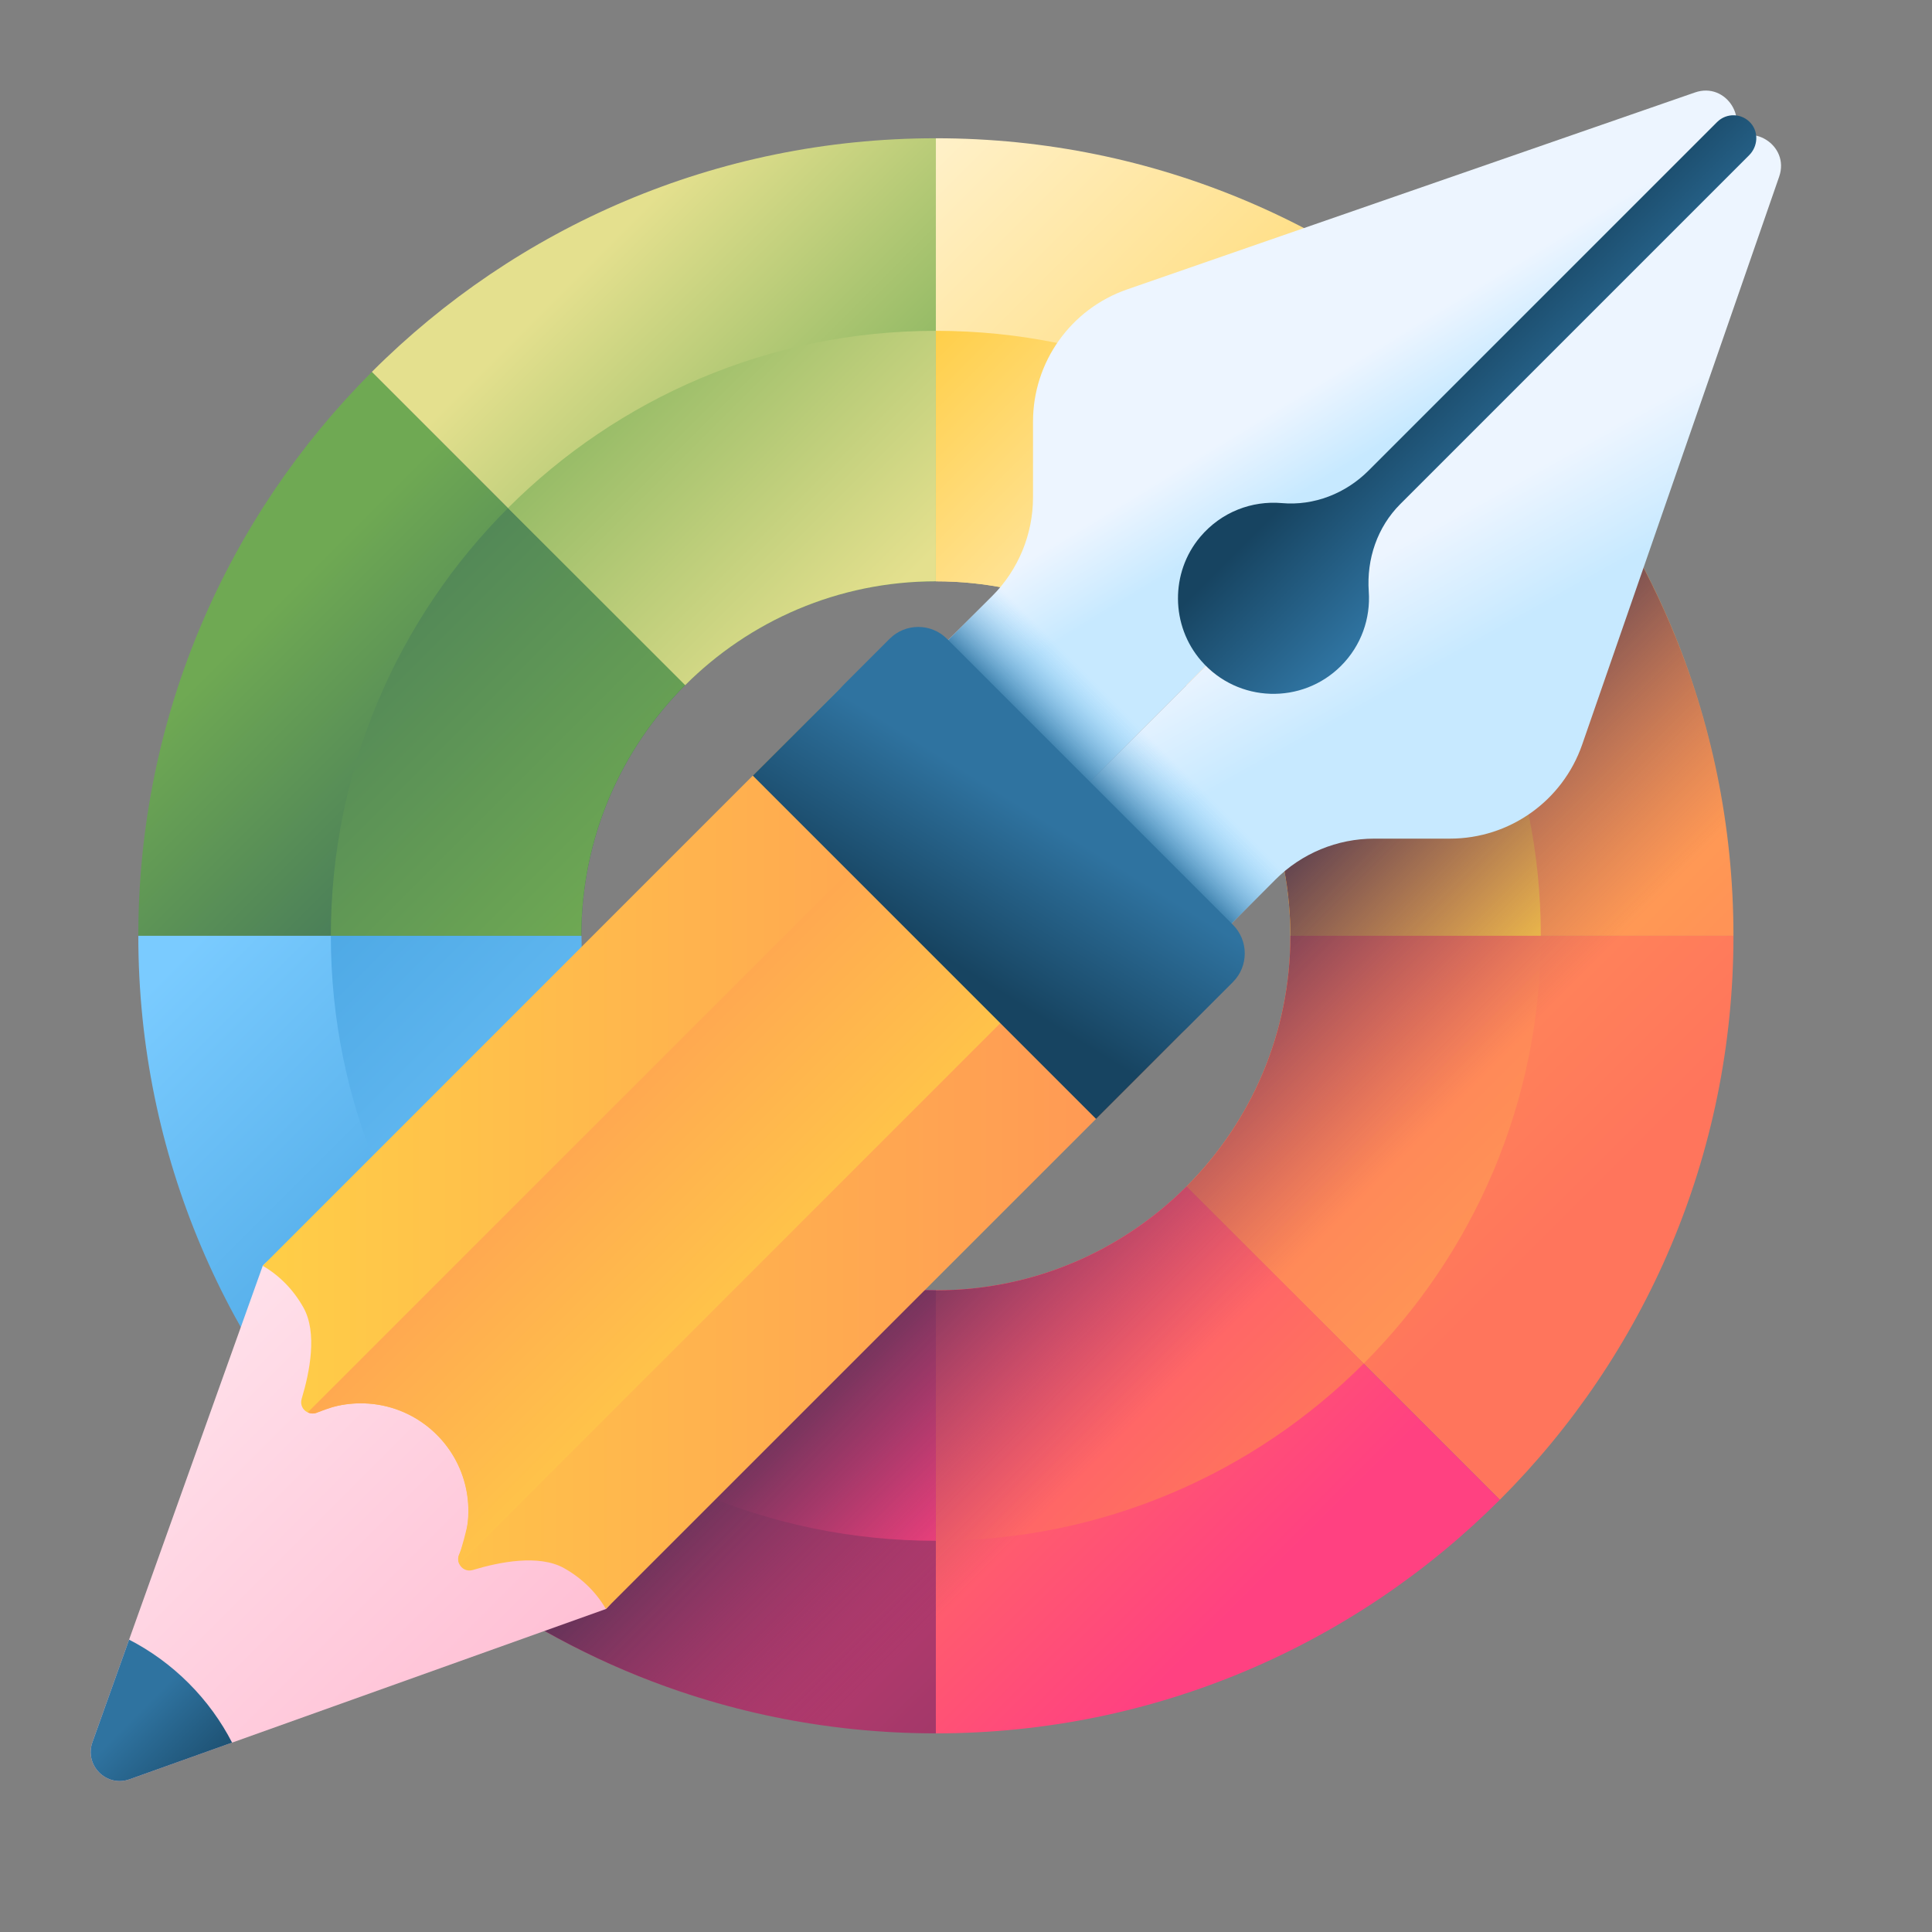 <svg xmlns="http://www.w3.org/2000/svg" width="108" height="108" viewBox="0 0 108 108" fill="none"><rect x="0" y="0" width="108" height="108" fill="#808080" stroke="none"/><path d="M83.842 20.787L66.329 38.3C62.742 34.714 57.788 32.495 52.316 32.495V7.729C64.627 7.729 75.775 12.718 83.842 20.787Z" fill="url(#paint0_linear_508_3175)"></path><path d="M38.304 38.3C34.717 41.887 32.498 46.841 32.498 52.312H7.732C7.732 40.002 12.721 28.855 20.791 20.787L38.304 38.3Z" fill="url(#paint1_linear_508_3175)"></path><path d="M52.315 7.729V32.495C46.843 32.495 41.889 34.714 38.302 38.3L20.789 20.787C28.856 12.718 40.004 7.729 52.315 7.729Z" fill="url(#paint2_linear_508_3175)"></path><path d="M96.901 52.312H72.135C72.135 46.841 69.917 41.887 66.33 38.3L83.843 20.787C91.912 28.855 96.901 40.002 96.901 52.312Z" fill="url(#paint3_linear_508_3175)"></path><path d="M96.901 52.312C96.901 64.623 91.912 75.77 83.843 83.837L66.33 66.325C69.917 62.738 72.135 57.784 72.135 52.312H96.901Z" fill="url(#paint4_linear_508_3175)"></path><path d="M38.304 66.325L20.791 83.837C12.721 75.77 7.732 64.623 7.732 52.312H32.498C32.498 57.784 34.717 62.738 38.304 66.325Z" fill="url(#paint5_linear_508_3175)"></path><path d="M83.842 83.838C75.775 91.907 64.627 96.896 52.316 96.896V72.13C57.788 72.13 62.742 69.911 66.329 66.325L83.842 83.838Z" fill="url(#paint6_linear_508_3175)"></path><path d="M52.315 72.13V96.896C40.004 96.896 28.856 91.907 20.789 83.838L38.302 66.325C41.889 69.911 46.843 72.13 52.315 72.13Z" fill="url(#paint7_linear_508_3175)"></path><path d="M76.229 28.398L66.327 38.3C62.74 34.713 57.786 32.495 52.315 32.495V18.493C61.655 18.493 70.107 22.278 76.229 28.398Z" fill="url(#paint8_linear_508_3175)"></path><path d="M38.301 38.3C34.715 41.887 32.496 46.841 32.496 52.312H18.494C18.494 42.972 22.279 34.52 28.399 28.398L38.301 38.3Z" fill="url(#paint9_linear_508_3175)"></path><path d="M52.313 18.493V32.495C46.842 32.495 41.888 34.713 38.301 38.3L28.398 28.398C34.52 22.278 42.973 18.493 52.313 18.493Z" fill="url(#paint10_linear_508_3175)"></path><path d="M86.133 52.312H72.132C72.132 46.841 69.913 41.887 66.326 38.3L76.229 28.398C82.348 34.52 86.133 42.972 86.133 52.312Z" fill="url(#paint11_linear_508_3175)"></path><path d="M86.133 52.312C86.133 61.652 82.348 70.105 76.229 76.227L66.326 66.324C69.913 62.738 72.132 57.783 72.132 52.312H86.133Z" fill="url(#paint12_linear_508_3175)"></path><path d="M38.301 66.324L28.399 76.227C22.279 70.105 18.494 61.652 18.494 52.312H32.496C32.496 57.783 34.715 62.738 38.301 66.324Z" fill="url(#paint13_linear_508_3175)"></path><path d="M76.229 76.227C70.107 82.347 61.655 86.131 52.315 86.131V72.13C57.786 72.13 62.74 69.911 66.327 66.325L76.229 76.227Z" fill="url(#paint14_linear_508_3175)"></path><path d="M52.313 72.13V86.131C42.973 86.131 34.52 82.347 28.398 76.227L38.301 66.325C41.888 69.911 46.842 72.13 52.313 72.13Z" fill="url(#paint15_linear_508_3175)"></path><path d="M88.989 26.958L70.798 45.149C71.66 47.371 72.133 49.786 72.133 52.312C72.133 57.784 69.915 62.738 66.328 66.325C62.742 69.911 57.787 72.13 52.316 72.13C49.79 72.13 47.374 71.656 45.153 70.794L26.961 88.986C34.16 93.972 42.896 96.895 52.316 96.895C64.627 96.895 75.774 91.907 83.841 83.837C91.911 75.77 96.9 64.623 96.9 52.312C96.899 42.893 93.976 34.157 88.989 26.958Z" fill="url(#paint16_linear_508_3175)"></path><path d="M14.688 70.757L5.166 97.392C4.706 98.68 5.95 99.925 7.239 99.464L33.874 89.943C39.188 84.629 20.002 65.443 14.688 70.757Z" fill="url(#paint17_linear_508_3175)"></path><path d="M66.024 57.792L33.869 89.943C33.344 89.033 32.546 88.227 31.523 87.656C30.126 86.883 27.941 87.306 26.428 87.765C26.099 87.863 25.798 87.692 25.675 87.429C25.598 87.271 25.584 87.079 25.668 86.89C25.672 86.89 25.672 86.886 25.672 86.886C25.756 86.694 25.83 86.497 25.893 86.301C25.921 86.207 25.948 86.112 25.977 86.018C25.98 86.011 25.98 86.007 25.98 86C26.061 85.696 26.117 85.391 26.148 85.079C26.159 84.978 26.166 84.873 26.173 84.771C26.181 84.602 26.183 84.433 26.178 84.264C26.139 83.08 25.753 81.904 25.017 80.905C24.838 80.66 24.639 80.429 24.418 80.209C24.198 79.988 23.967 79.788 23.721 79.61C22.58 78.769 21.207 78.384 19.856 78.454C19.754 78.461 19.649 78.468 19.547 78.479C19.236 78.51 18.928 78.566 18.627 78.647C18.619 78.647 18.616 78.647 18.609 78.65C18.514 78.678 18.42 78.706 18.325 78.734C18.224 78.766 18.126 78.801 18.028 78.839C17.933 78.874 17.838 78.913 17.744 78.955C17.74 78.955 17.74 78.955 17.737 78.959C17.548 79.043 17.355 79.029 17.198 78.951C16.935 78.829 16.764 78.528 16.862 78.199C17.32 76.686 17.744 74.504 16.97 73.107C16.399 72.081 15.598 71.283 14.684 70.758L46.835 38.604C48.284 37.157 50.631 37.157 52.077 38.604L54.812 41.339L63.289 49.816L66.024 52.551C67.47 53.996 67.47 56.343 66.024 57.792Z" fill="url(#paint18_linear_508_3175)"></path><path d="M63.298 49.816L25.685 87.429C25.608 87.271 25.594 87.079 25.678 86.89C25.681 86.89 25.681 86.886 25.681 86.886C25.765 86.694 26.129 85.387 26.157 85.079C26.172 84.974 26.178 84.873 26.182 84.771C26.252 83.42 25.867 82.047 25.026 80.905C24.848 80.66 24.648 80.429 24.428 80.209C24.207 79.988 23.976 79.788 23.731 79.61C22.589 78.769 21.216 78.384 19.865 78.454C19.763 78.458 19.662 78.465 19.557 78.478C19.249 78.507 18.941 78.563 18.636 78.647C18.629 78.647 18.625 78.647 18.618 78.65C18.524 78.675 17.848 78.913 17.753 78.955C17.75 78.955 17.75 78.955 17.746 78.958C17.557 79.042 17.364 79.028 17.207 78.951L54.821 41.338L63.298 49.816Z" fill="url(#paint19_linear_508_3175)"></path><path d="M10.543 94.088C9.535 93.08 8.408 92.271 7.216 91.657L5.166 97.392C4.706 98.681 5.95 99.925 7.239 99.464L12.974 97.414C12.36 96.222 11.551 95.096 10.543 94.088Z" fill="url(#paint20_linear_508_3175)"></path><path d="M96.565 8.062L57.739 46.887L52.059 41.208C50.821 39.97 50.821 37.963 52.059 36.725L55.456 33.328C56.922 31.862 57.746 29.873 57.746 27.8V23.567C57.746 20.236 59.856 17.272 63.002 16.18L94.752 5.168C96.51 4.558 97.88 6.746 96.565 8.062Z" fill="url(#paint21_linear_508_3175)"></path><path d="M96.562 8.061L57.736 46.887L63.416 52.566C64.654 53.804 66.661 53.804 67.899 52.566L71.296 49.17C72.762 47.703 74.751 46.88 76.824 46.88H81.057C84.388 46.88 87.352 44.77 88.444 41.624L99.457 9.874C100.066 8.117 97.878 6.746 96.562 8.061Z" fill="url(#paint22_linear_508_3175)"></path><path d="M78.278 28.177L97.78 8.675C98.265 8.19 98.323 7.4 97.87 6.884C97.373 6.318 96.511 6.298 95.988 6.821L76.5 26.309C75.224 27.585 73.456 28.283 71.658 28.124C69.996 27.978 68.278 28.607 67.092 30.014C65.413 32.006 65.439 34.979 67.151 36.944C69.206 39.304 72.789 39.397 74.964 37.222C76.103 36.083 76.62 34.558 76.515 33.068C76.387 31.253 76.991 29.464 78.278 28.177Z" fill="url(#paint23_linear_508_3175)"></path><path d="M57.419 30.042C57.05 31.272 56.382 32.404 55.458 33.328L52.061 36.724C50.823 37.962 50.823 39.97 52.061 41.208L57.741 46.887L63.42 52.566C64.658 53.804 66.666 53.804 67.904 52.566L71.3 49.17C72.225 48.246 73.356 47.578 74.586 47.209L57.419 30.042Z" fill="url(#paint24_linear_508_3175)"></path><path d="M61.271 62.547L42.082 43.358L49.729 35.711C50.615 34.825 52.051 34.825 52.937 35.711L68.919 51.693C69.804 52.578 69.804 54.014 68.919 54.9L61.271 62.547Z" fill="url(#paint25_linear_508_3175)"></path><defs><linearGradient id="paint0_linear_508_3175" x1="47.49" y1="6.053" x2="76.965" y2="35.528" gradientUnits="userSpaceOnUse"><stop stop-color="#FFF5D9"></stop><stop offset="1" stop-color="#FFCE47"></stop></linearGradient><linearGradient id="paint1_linear_508_3175" x1="13.415" y1="35.703" x2="26.608" y2="48.896" gradientUnits="userSpaceOnUse"><stop stop-color="#6FA953"></stop><stop offset="1" stop-color="#43765A"></stop></linearGradient><linearGradient id="paint2_linear_508_3175" x1="34.929" y1="12.636" x2="52.267" y2="29.974" gradientUnits="userSpaceOnUse"><stop stop-color="#E4E08E"></stop><stop offset="1" stop-color="#6FA953"></stop></linearGradient><linearGradient id="paint3_linear_508_3175" x1="66.554" y1="25.115" x2="94.695" y2="53.256" gradientUnits="userSpaceOnUse"><stop stop-color="#FFCE47"></stop><stop offset="1" stop-color="#FF9356"></stop></linearGradient><linearGradient id="paint4_linear_508_3175" x1="72.806" y1="50.509" x2="89.119" y2="66.823" gradientUnits="userSpaceOnUse"><stop stop-color="#FF9356"></stop><stop offset="1" stop-color="#FF755C"></stop></linearGradient><linearGradient id="paint5_linear_508_3175" x1="11.064" y1="52.495" x2="30.26" y2="71.691" gradientUnits="userSpaceOnUse"><stop stop-color="#7ACBFF"></stop><stop offset="1" stop-color="#45A2E0"></stop></linearGradient><linearGradient id="paint6_linear_508_3175" x1="52.285" y1="74.573" x2="68.389" y2="90.677" gradientUnits="userSpaceOnUse"><stop stop-color="#FF755C"></stop><stop offset="1" stop-color="#FF4181"></stop></linearGradient><linearGradient id="paint7_linear_508_3175" x1="24.794" y1="66.226" x2="63.734" y2="105.167" gradientUnits="userSpaceOnUse"><stop stop-color="#FF4181"></stop><stop offset="1" stop-color="#843561"></stop></linearGradient><linearGradient id="paint8_linear_508_3175" x1="70.117" y1="36.291" x2="51.976" y2="18.15" gradientUnits="userSpaceOnUse"><stop stop-color="#FFF5D9"></stop><stop offset="1" stop-color="#FFCE47"></stop></linearGradient><linearGradient id="paint9_linear_508_3175" x1="34.273" y1="51.181" x2="11.79" y2="28.698" gradientUnits="userSpaceOnUse"><stop stop-color="#6FA953"></stop><stop offset="1" stop-color="#43765A"></stop></linearGradient><linearGradient id="paint10_linear_508_3175" x1="49.998" y1="33.087" x2="29.989" y2="13.078" gradientUnits="userSpaceOnUse"><stop stop-color="#E4E08E"></stop><stop offset="1" stop-color="#6FA953"></stop></linearGradient><linearGradient id="paint11_linear_508_3175" x1="85.92" y1="52.095" x2="64.797" y2="30.971" gradientUnits="userSpaceOnUse"><stop stop-color="#FFCE47"></stop><stop offset="1" stop-color="#FF9356"></stop></linearGradient><linearGradient id="paint12_linear_508_3175" x1="84.464" y1="67.552" x2="70.352" y2="53.44" gradientUnits="userSpaceOnUse"><stop stop-color="#FF9356"></stop><stop offset="1" stop-color="#FF755C"></stop></linearGradient><linearGradient id="paint13_linear_508_3175" x1="39.818" y1="73.64" x2="13.763" y2="47.584" gradientUnits="userSpaceOnUse"><stop stop-color="#7ACBFF"></stop><stop offset="1" stop-color="#45A2E0"></stop></linearGradient><linearGradient id="paint14_linear_508_3175" x1="68.309" y1="85.216" x2="49.318" y2="66.225" gradientUnits="userSpaceOnUse"><stop stop-color="#FF755C"></stop><stop offset="1" stop-color="#FF4181"></stop></linearGradient><linearGradient id="paint15_linear_508_3175" x1="52.742" y1="86.564" x2="29.565" y2="63.387" gradientUnits="userSpaceOnUse"><stop stop-color="#FF4181"></stop><stop offset="1" stop-color="#843561"></stop></linearGradient><linearGradient id="paint16_linear_508_3175" x1="71.457" y1="71.454" x2="57.988" y2="57.985" gradientUnits="userSpaceOnUse"><stop stop-color="#843561" stop-opacity="0"></stop><stop offset="1" stop-color="#3A2F4D"></stop></linearGradient><linearGradient id="paint17_linear_508_3175" x1="7.337" y1="78.102" x2="26.52" y2="97.286" gradientUnits="userSpaceOnUse"><stop stop-color="#FFE0EA"></stop><stop offset="1" stop-color="#FFC0D5"></stop></linearGradient><linearGradient id="paint18_linear_508_3175" x1="14.684" y1="63.731" x2="67.109" y2="63.731" gradientUnits="userSpaceOnUse"><stop stop-color="#FFCE47"></stop><stop offset="1" stop-color="#FF9356"></stop></linearGradient><linearGradient id="paint19_linear_508_3175" x1="48.214" y1="72.344" x2="28.845" y2="52.975" gradientUnits="userSpaceOnUse"><stop stop-color="#FFCE47"></stop><stop offset="1" stop-color="#FF9356"></stop></linearGradient><linearGradient id="paint20_linear_508_3175" x1="7.489" y1="95.975" x2="12.384" y2="100.87" gradientUnits="userSpaceOnUse"><stop stop-color="#2F73A0"></stop><stop offset="1" stop-color="#174461"></stop></linearGradient><linearGradient id="paint21_linear_508_3175" x1="73.242" y1="21.648" x2="75.768" y2="25.798" gradientUnits="userSpaceOnUse"><stop stop-color="#EDF5FF"></stop><stop offset="1" stop-color="#C7E9FF"></stop></linearGradient><linearGradient id="paint22_linear_508_3175" x1="79.655" y1="29.633" x2="83.083" y2="35.768" gradientUnits="userSpaceOnUse"><stop stop-color="#EDF5FF"></stop><stop offset="1" stop-color="#C7E9FF"></stop></linearGradient><linearGradient id="paint23_linear_508_3175" x1="86.14" y1="25.53" x2="80.253" y2="19.643" gradientUnits="userSpaceOnUse"><stop stop-color="#2F73A0"></stop><stop offset="1" stop-color="#174461"></stop></linearGradient><linearGradient id="paint24_linear_508_3175" x1="63.832" y1="40.793" x2="60.616" y2="44.009" gradientUnits="userSpaceOnUse"><stop stop-color="#7ACBFF" stop-opacity="0"></stop><stop offset="1" stop-color="#2F73A0"></stop></linearGradient><linearGradient id="paint25_linear_508_3175" x1="57.805" y1="45.488" x2="52.799" y2="53.529" gradientUnits="userSpaceOnUse"><stop stop-color="#2F73A0"></stop><stop offset="1" stop-color="#174461"></stop></linearGradient></defs></svg>